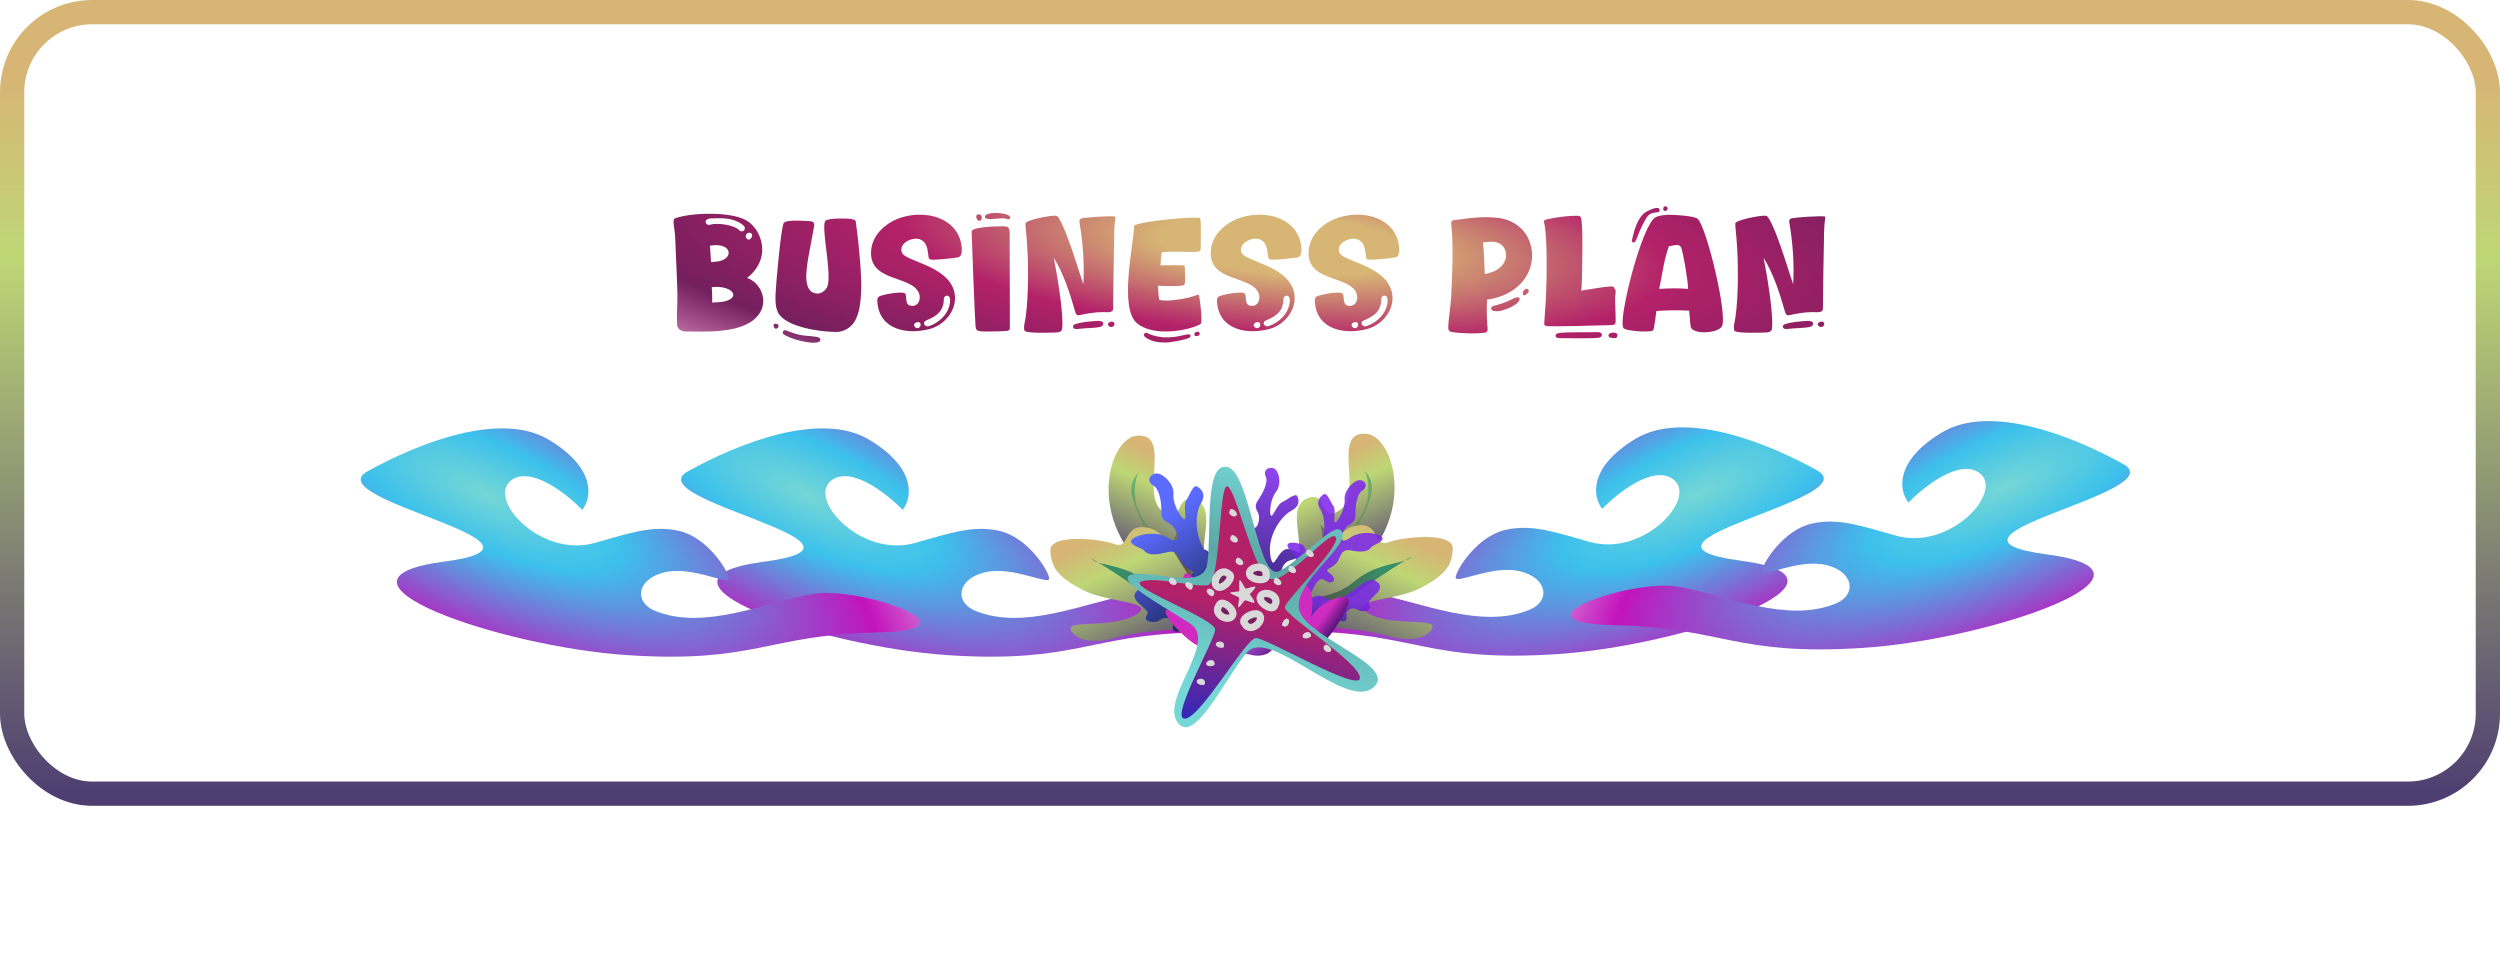 <svg width="1030" height="399" viewBox="0 0 1030 399" fill="none" xmlns="http://www.w3.org/2000/svg">
<rect x="5" y="5" width="1020" height="322" rx="33" fill="white" stroke="url(#paint0_linear_2362_79)" stroke-width="10"/>
<g filter="url(#filter0_d_2362_79)">
<path d="M358.161 177.202C338.267 165.209 304.324 178.521 283.336 190.232C262.348 201.943 370.876 220.034 314.804 227.414C258.732 234.793 337.633 262.435 390.508 265.919C443.384 269.403 448.543 257.425 493.306 256.57C538.069 255.715 486.24 237.228 466.636 240.741C447.032 244.253 421.9 255.993 401.73 247.604C393.109 244.018 394.359 234.491 405.845 231.772C417.331 229.053 432.556 237.443 432.261 234.25C431.965 231.057 423.379 217.254 411.554 214.674C400.516 212.265 390.982 215.813 376.883 219.726C354.618 225.904 332.463 201.513 342.609 193.892C350.726 187.794 365.509 199.469 371.886 206.069C375.6 201.444 378.054 189.196 358.161 177.202Z" fill="url(#paint1_radial_2362_79)"/>
</g>
<g filter="url(#filter1_d_2362_79)">
<path d="M673.839 176.784C693.733 164.791 727.676 178.103 748.664 189.814C769.652 201.525 661.124 219.616 717.196 226.996C773.268 234.375 694.367 262.017 641.492 265.501C588.616 268.985 583.457 257.007 538.694 256.152C493.931 255.297 545.76 236.81 565.364 240.323C584.968 243.835 610.1 255.575 630.27 247.186C638.891 243.6 637.641 234.073 626.155 231.354C614.669 228.635 599.444 237.025 599.739 233.832C600.035 230.639 608.621 216.836 620.446 214.256C631.484 211.847 641.018 215.395 655.117 219.308C677.382 225.486 699.537 201.095 689.391 193.474C681.274 187.376 666.491 199.051 660.114 205.651C656.4 201.026 653.946 188.778 673.839 176.784Z" fill="url(#paint2_radial_2362_79)"/>
</g>
<path d="M307.77 114.496C312.826 116.224 315.834 122.304 313.85 127.296C309.882 137.28 292.986 136.704 284.154 136.576C282.938 136.576 281.658 136.64 280.57 136.128C279.674 135.68 279.034 134.912 278.97 133.888C278.714 129.664 279.161 125.248 279.098 121.024C278.97 115.648 278.714 110.208 278.458 104.832C278.266 101.312 278.33 97.664 277.818 94.208C277.69 93.184 277.242 91.328 277.69 90.368C277.882 89.984 278.394 89.856 278.778 89.728C285.562 87.552 300.922 87.168 307.257 90.688C310.074 92.224 312.186 95.04 313.21 98.048C314.17 100.8 314.362 103.808 313.466 106.624C312.506 109.76 310.394 112.576 307.77 114.496ZM304.57 94.848C305.402 95.744 306.81 95.36 306.874 94.08C306.938 92.992 305.21 92.032 304.378 91.584C300.858 89.664 296.89 89.856 293.05 89.984C289.338 90.112 290.746 93.184 292.538 92.608C295.354 91.648 302.458 92.608 304.57 94.848ZM307.45 98.048C309.05 100.416 311.354 95.808 308.602 95.872C307.578 95.936 306.874 97.152 307.45 98.048ZM292.474 101.248C292.666 103.488 292.858 105.728 292.922 107.968C294.266 107.84 295.674 107.84 296.954 107.456C302.394 105.856 301.114 99.712 292.474 101.248ZM293.242 118.336C293.434 120.448 293.434 122.56 293.434 124.672C295.354 124.48 297.21 124.608 299.066 124.032C305.402 122.176 301.114 117.376 293.242 118.336ZM352.339 132.032C350.803 134.912 347.731 136.768 344.467 136.768C338.259 136.768 323.603 134.848 320.531 128.704C319.443 126.464 319.443 123.904 319.507 121.472C319.571 118.272 321.811 92.8 322.963 91.776C324.115 90.688 328.467 90.88 330.067 90.944C330.771 90.944 334.099 91.072 334.547 91.264C335.123 91.456 335.378 91.904 335.507 92.48C335.571 92.672 333.139 105.28 332.883 106.88C332.307 110.976 330.451 120.896 336.915 120.96C338.579 120.96 340.307 119.488 340.883 118.016C342.867 112.768 338.131 93.376 340.051 91.008C341.075 89.728 350.163 89.856 351.635 90.432C352.147 90.624 352.531 90.816 352.595 91.392C352.722 92.224 352.787 93.12 352.915 93.952C353.811 100.288 355.219 114.88 354.771 120.896C354.515 124.608 354.131 128.704 352.339 132.032ZM319.635 133.44C320.659 133.248 321.107 134.464 320.403 135.104C318.867 136.576 317.907 132.8 319.635 133.44ZM337.363 140.864C334.547 142.144 325.075 139.584 322.707 137.6C322.067 137.088 322.771 135.68 323.859 136.128C325.907 136.96 327.827 137.6 329.939 138.048C331.923 138.496 336.083 138.432 337.491 139.136C338.259 139.52 338.067 140.544 337.363 140.864ZM383.423 135.424C374.079 138.112 362.111 136 361.471 124.224C361.407 123.52 361.407 122.816 361.983 122.304C363.071 121.344 372.351 119.744 372.991 121.024C373.823 122.624 372.479 126.016 375.935 126.016C378.687 126.016 379.519 122.752 378.559 120.64C375.295 113.216 357.311 116.352 358.975 102.592C359.679 96.832 364.479 92.352 369.599 90.24C375.807 87.744 383.935 87.68 389.695 91.264C393.599 93.696 395.903 97.472 396.223 102.016C396.287 103.296 396.415 105.472 394.879 105.984C393.919 106.304 385.151 107.136 384.127 107.008C383.359 106.944 382.719 106.88 382.591 105.984C382.143 103.232 382.207 99.712 378.879 98.56C375.807 97.536 370.111 100.224 371.583 104.064C372.927 107.712 389.887 109.248 393.023 119.68C395.071 126.528 389.951 133.504 383.423 135.424ZM380.991 132.416C380.095 133.504 381.439 134.784 382.655 134.4C387.135 132.928 391.039 129.088 391.423 124.288C391.743 120.768 388.863 121.6 388.863 123.072C388.863 124.608 388.671 125.504 388.095 126.912C386.559 130.624 381.503 131.776 380.991 132.416ZM377.087 134.848C377.855 135.552 379.071 135.104 379.263 134.144C379.775 131.456 375.103 132.992 377.087 134.848ZM416.12 89.28C416.376 89.728 416.056 90.304 415.544 90.368C415.096 90.432 414.712 90.112 414.264 90.048C411.832 89.664 409.208 90.496 406.904 90.176C406.456 90.112 405.752 89.856 405.752 89.344C405.752 87.04 415.16 87.424 416.12 89.28ZM404.216 90.56C402.808 92.352 400.952 88.064 403.448 88.32C404.472 88.448 404.792 89.792 404.216 90.56ZM407.16 136.576C406.135 136.576 403.256 136.704 402.488 136C402.04 135.552 401.976 134.848 401.911 134.272C401.656 131.648 400.248 95.616 400.312 95.296C400.76 93.504 410.104 93.248 411.896 93.248C412.6 93.248 414.52 93.184 415.096 93.504C416.184 94.08 415.992 96.512 415.992 97.536L416.056 135.104C416.056 135.744 415.8 136.064 415.224 136.256C414.392 136.512 408.504 136.576 407.16 136.576ZM434.161 106.24C435.441 112.64 438.321 129.408 437.617 135.36C437.489 136.512 436.529 136.896 435.505 136.96C433.713 137.088 422.961 137.408 422.193 136.32C421.489 135.296 422.321 132.224 422.513 131.008C423.857 122.176 423.793 107.008 422.961 97.984C422.897 97.024 422.385 92.608 422.513 92.032C422.833 90.56 433.969 88.384 435.377 88.96C436.529 89.408 438.897 95.36 439.409 96.704C442.033 103.36 444.017 110.272 446.321 117.056C446.833 109.12 446.193 100.416 444.913 92.608C444.785 91.712 444.337 90.496 445.425 90.048C446.641 89.536 457.969 88.832 459.441 89.216C459.633 89.472 459.569 89.792 459.505 90.112C458.993 93.504 459.057 97.216 458.993 100.672C458.801 109.504 458.673 118.336 458.609 127.168C458.609 129.088 455.793 128.576 454.513 128.576C451.057 128.576 448.049 129.152 444.721 129.856C444.401 129.92 443.953 129.92 443.697 129.728C443.121 129.28 442.993 128.448 442.801 127.808C440.753 120.64 438.128 112.576 434.161 106.24ZM444.465 135.488C444.017 135.552 443.313 135.616 442.865 135.488C441.841 135.232 441.841 133.952 442.801 133.632C445.681 132.608 448.689 132.48 451.697 132.224C455.729 131.904 454.769 134.336 453.361 134.656C450.545 135.296 447.345 135.104 444.465 135.488ZM458.353 132.544C460.081 132.992 458.801 135.552 457.009 134.464C455.665 133.632 457.137 132.224 458.353 132.544ZM477.673 123.584C481.385 124.416 489.257 123.008 492.841 121.664C493.161 121.536 493.737 121.216 493.993 121.664C494.121 121.92 494.185 122.944 494.249 123.264C494.697 126.336 495.145 129.92 494.953 132.992C494.889 133.632 493.225 134.208 492.713 134.4C485.993 136.896 474.345 138.112 468.457 133.184C461.032 126.976 466.921 101.248 467.305 92.928C469.289 91.264 493.545 88.832 494.441 89.92C494.953 90.56 494.697 99.456 494.697 100.928C494.697 101.888 495.017 103.552 493.673 103.68C488.745 104.064 483.561 103.36 478.697 103.936C478.441 104.448 478.185 108.48 478.121 109.312C479.145 109.312 487.721 109.184 487.913 109.376C488.169 109.696 488.169 110.336 488.169 110.72C488.169 112.576 488.361 114.752 488.169 116.544C488.105 117.056 487.977 117.44 487.401 117.568C485.609 118.08 479.208 117.824 477.097 117.696C477.161 119.68 477.225 121.664 477.673 123.584ZM493.161 138.496C492.009 138.624 491.561 137.28 492.777 136.768C494.505 136.064 494.953 138.304 493.161 138.496ZM481.897 140.992C479.721 141.312 476.009 141.056 473.961 140.096C473.321 139.776 471.465 139.008 471.337 138.176C471.209 137.28 472.105 136.832 472.809 137.28C474.089 138.048 476.137 138.496 477.609 138.752C483.177 139.776 488.745 137.536 489.897 137.728C490.793 137.856 490.665 138.88 489.897 139.2C487.529 140.16 484.393 140.608 481.897 140.992ZM523.361 135.424C514.017 138.112 502.049 136 501.409 124.224C501.345 123.52 501.345 122.816 501.921 122.304C503.009 121.344 512.289 119.744 512.929 121.024C513.76 122.624 512.417 126.016 515.873 126.016C518.625 126.016 519.457 122.752 518.497 120.64C515.233 113.216 497.248 116.352 498.913 102.592C499.617 96.832 504.417 92.352 509.537 90.24C515.745 87.744 523.873 87.68 529.632 91.264C533.537 93.696 535.841 97.472 536.161 102.016C536.225 103.296 536.353 105.472 534.817 105.984C533.857 106.304 525.089 107.136 524.065 107.008C523.297 106.944 522.657 106.88 522.529 105.984C522.081 103.232 522.145 99.712 518.817 98.56C515.745 97.536 510.049 100.224 511.521 104.064C512.865 107.712 529.825 109.248 532.961 119.68C535.009 126.528 529.889 133.504 523.361 135.424ZM520.929 132.416C520.033 133.504 521.377 134.784 522.593 134.4C527.073 132.928 530.977 129.088 531.361 124.288C531.681 120.768 528.801 121.6 528.801 123.072C528.801 124.608 528.609 125.504 528.033 126.912C526.497 130.624 521.441 131.776 520.929 132.416ZM517.025 134.848C517.793 135.552 519.009 135.104 519.201 134.144C519.713 131.456 515.041 132.992 517.025 134.848ZM563.673 135.424C554.329 138.112 542.361 136 541.721 124.224C541.657 123.52 541.657 122.816 542.233 122.304C543.321 121.344 552.601 119.744 553.241 121.024C554.073 122.624 552.729 126.016 556.185 126.016C558.937 126.016 559.769 122.752 558.809 120.64C555.545 113.216 537.561 116.352 539.225 102.592C539.929 96.832 544.729 92.352 549.849 90.24C556.057 87.744 564.185 87.68 569.945 91.264C573.849 93.696 576.153 97.472 576.473 102.016C576.537 103.296 576.665 105.472 575.129 105.984C574.169 106.304 565.401 107.136 564.377 107.008C563.609 106.944 562.969 106.88 562.841 105.984C562.393 103.232 562.457 99.712 559.129 98.56C556.057 97.536 550.361 100.224 551.833 104.064C553.177 107.712 570.137 109.248 573.273 119.68C575.321 126.528 570.201 133.504 563.673 135.424ZM561.241 132.416C560.345 133.504 561.689 134.784 562.905 134.4C567.385 132.928 571.289 129.088 571.673 124.288C571.993 120.768 569.113 121.6 569.113 123.072C569.113 124.608 568.921 125.504 568.345 126.912C566.809 130.624 561.753 131.776 561.241 132.416ZM557.337 134.848C558.105 135.552 559.321 135.104 559.513 134.144C560.025 131.456 555.353 132.992 557.337 134.848ZM612.69 123.456C612.498 126.848 612.498 130.304 612.753 133.696C612.818 134.592 613.202 136.256 612.37 136.896C612.306 136.96 611.922 137.024 611.858 137.024C608.594 137.6 601.362 137.408 598.098 136.768C597.202 136.576 596.754 136.192 596.69 135.232C596.626 132.736 597.65 126.08 597.842 122.88C598.29 113.92 598.866 101.696 597.97 92.928C597.906 92.352 597.714 91.584 598.161 91.072C598.546 90.624 599.314 90.688 599.826 90.624C605.714 89.792 611.346 89.024 617.362 89.792C636.05 92.16 637.138 119.872 612.69 123.456ZM610.962 99.84C611.474 104.192 611.474 108.544 611.73 112.896C623.25 110.912 622.226 100.352 615.634 99.648C614.098 99.52 612.498 99.712 610.962 99.84ZM628.69 121.408C627.538 122.432 626.514 120.512 628.434 119.104C629.201 118.592 630.162 119.424 629.778 120.256C629.65 120.576 628.946 121.152 628.69 121.408ZM618.322 128.064C617.554 128.256 615.762 128.32 615.058 128C614.098 127.616 614.162 126.336 615.186 126.08C618.258 125.248 620.434 124.608 623.314 123.072C627.41 120.832 627.986 125.44 618.322 128.064ZM665.128 118.912C666.024 119.36 665.512 121.408 665.448 122.176C665.32 124.416 665.832 131.776 665.576 133.056C665.384 133.888 664.36 133.952 663.656 133.952C660.456 133.952 637.224 134.848 636.776 134.208C636.52 134.08 636.264 133.888 636.2 133.632L636.904 123.072C637.224 116.672 637.672 97.408 636.136 91.584C635.816 90.432 637.48 90.368 638.312 90.176C641.96 89.408 646.376 88.832 650.088 88.896C650.664 88.896 650.984 89.088 651.304 89.6C652.136 90.944 651.944 105.216 651.88 107.776C651.816 111.744 651.816 115.776 651.496 119.744C655.4 119.104 659.56 118.336 663.464 118.016C664.168 117.952 665.064 118.016 665.128 118.912ZM643.816 139.328C643.304 139.328 641.832 139.328 641.448 139.136C640.552 138.624 640.808 137.664 641.704 137.344C644.008 136.64 654.696 137.024 657.832 136.832C660.712 136.64 660.392 138.88 658.792 139.136C656.104 139.52 647.016 139.328 643.816 139.328ZM665.384 137.088C666.92 137.28 666.6 139.456 665.256 139.328L663.592 139.136C662.184 138.944 662.184 136.704 665.384 137.088ZM686.398 86.848C684.798 87.36 684.99 84.928 686.142 84.992C687.23 85.056 687.422 86.464 686.398 86.848ZM672.254 99.328C673.086 95.616 674.43 90.176 677.502 87.744C678.462 86.976 682.302 85.12 683.39 85.824C683.966 86.208 683.838 87.296 683.134 87.424C681.598 87.616 680.446 87.616 679.23 88.64C678.014 89.664 675.774 94.528 675.134 96.192C674.814 96.96 674.046 99.584 673.342 99.84C672.894 100.032 672.382 99.776 672.254 99.328ZM682.43 128.128C682.238 129.28 681.534 135.68 681.086 136.128C680.062 137.088 669.822 136.448 668.862 135.168C666.43 131.968 676.542 92.096 682.174 89.472C684.094 88.576 686.59 88.448 688.702 88.512C690.75 88.576 698.11 88.96 699.454 90.176C703.038 93.376 711.87 129.792 709.438 134.4C707.838 137.472 697.15 137.92 696.574 134.592C696.254 132.48 696.19 130.176 695.934 128C691.454 127.744 686.91 127.808 682.43 128.128ZM683.582 119.04C687.486 118.784 691.582 118.656 695.486 119.04C695.614 116.8 693.374 103.04 692.478 101.696C691.454 100.16 689.022 101.44 687.614 101.376C685.502 107.072 684.862 113.152 683.582 119.04ZM726.604 106.24C727.884 112.64 730.764 129.408 730.06 135.36C729.932 136.512 728.972 136.896 727.948 136.96C726.156 137.088 715.404 137.408 714.636 136.32C713.932 135.296 714.764 132.224 714.956 131.008C716.3 122.176 716.236 107.008 715.404 97.984C715.34 97.024 714.828 92.608 714.956 92.032C715.276 90.56 726.412 88.384 727.82 88.96C728.972 89.408 731.34 95.36 731.852 96.704C734.476 103.36 736.46 110.272 738.764 117.056C739.276 109.12 738.636 100.416 737.356 92.608C737.228 91.712 736.78 90.496 737.868 90.048C739.084 89.536 750.412 88.832 751.884 89.216C752.076 89.472 752.012 89.792 751.948 90.112C751.436 93.504 751.5 97.216 751.436 100.672C751.244 109.504 751.116 118.336 751.052 127.168C751.052 129.088 748.236 128.576 746.956 128.576C743.5 128.576 740.492 129.152 737.164 129.856C736.844 129.92 736.396 129.92 736.14 129.728C735.564 129.28 735.436 128.448 735.244 127.808C733.196 120.64 730.572 112.576 726.604 106.24ZM736.908 135.488C736.46 135.552 735.756 135.616 735.308 135.488C734.284 135.232 734.284 133.952 735.244 133.632C738.124 132.608 741.132 132.48 744.14 132.224C748.172 131.904 747.212 134.336 745.804 134.656C742.988 135.296 739.788 135.104 736.908 135.488ZM750.796 132.544C752.524 132.992 751.244 135.552 749.452 134.464C748.108 133.632 749.58 132.224 750.796 132.544Z" fill="url(#paint3_radial_2362_79)"/>
<path d="M529.632 235.796C519.392 238.835 513.002 248.6 511.087 253.103C514.103 258.183 518.501 254.721 531.775 248.823C588.587 230.759 577.293 179.866 562.851 178.727C548.409 177.588 561.603 202.704 552.471 209.783C543.339 216.863 547.663 200.963 537.97 205.648C528.276 210.332 542.433 231.998 529.632 235.796Z" fill="url(#paint4_linear_2362_79)"/>
<path d="M517.121 247.499C514.151 250.441 511.892 253.361 511.397 253.803C513.046 251.172 515.021 249.101 517.121 247.499C520.667 243.987 525.226 240.443 529.007 241.044C535.956 242.148 541.522 237.446 543.862 227.682C545.734 219.871 544.39 216.602 543.484 215.944C545.497 217.33 549.097 221.317 547.393 226.177C545.263 232.252 561.938 214.979 563.387 205.934C564.545 198.698 562.906 194.917 561.941 193.931C563.378 194.927 566.012 198.158 565.053 203.106C563.855 209.292 555.451 227.247 548.076 231.349C540.701 235.451 538.015 244.32 533.453 243.088C530.078 242.177 523.093 242.943 517.121 247.499Z" fill="url(#paint5_linear_2362_79)"/>
<path d="M550.926 258.824C541.497 258.32 528.95 257.979 523.854 257.872C510.527 257.497 506.489 249.883 525.312 247.04C544.135 244.198 546.432 219.853 557.612 216.85C568.793 213.846 565.573 225.784 571.939 223.441C578.305 221.098 598.864 219.054 598.55 226.098C598.236 233.142 595.343 237.083 585.005 242.392C574.667 247.7 553.488 247.063 563.894 252.809C574.301 258.555 593.584 254.007 589.796 259.453C586.009 264.9 575.986 263.163 573.157 262.342C570.329 261.52 562.712 259.453 550.926 258.824Z" fill="url(#paint6_linear_2362_79)"/>
<path d="M513.188 253.335C514.236 252.635 523.164 254.248 530.748 249.787C538.332 245.326 548.803 247.39 558.001 239.552C565.558 233.112 574.176 232.464 578.768 230.995C580.951 229.67 582.081 229.079 581.136 229.855C580.571 230.319 579.764 230.677 578.768 230.995C573.632 234.112 562.67 241.29 559.189 244.295C554.227 248.577 536.788 246.665 533.499 250.115C530.867 252.875 518.862 253.411 513.188 253.335Z" fill="url(#paint7_linear_2362_79)"/>
<path d="M501.676 236.576C511.917 239.614 518.307 249.379 520.222 253.882C517.205 258.962 512.808 255.501 499.533 249.603C442.721 231.538 454.015 180.645 468.458 179.506C482.9 178.367 469.706 203.483 478.838 210.563C487.969 217.642 483.645 201.742 493.339 206.427C503.032 211.112 488.876 232.778 501.676 236.576Z" fill="url(#paint8_linear_2362_79)"/>
<path d="M514.188 248.278C517.158 251.22 519.417 254.14 519.912 254.582C518.263 251.951 516.288 249.881 514.188 248.278C510.642 244.766 506.083 241.222 502.302 241.823C495.353 242.927 489.787 238.225 487.447 228.461C485.574 220.65 486.919 217.381 487.825 216.723C485.812 218.109 482.212 222.097 483.916 226.956C486.046 233.031 469.37 215.758 467.922 206.713C466.763 199.477 468.403 195.696 469.368 194.71C467.931 195.707 465.297 198.937 466.255 203.885C467.453 210.071 475.857 228.026 483.233 232.128C490.608 236.231 493.294 245.099 497.856 243.868C501.231 242.956 508.215 243.722 514.188 248.278Z" fill="url(#paint9_linear_2362_79)"/>
<path d="M480.382 259.603C489.811 259.099 502.359 258.759 507.454 258.651C520.782 258.276 524.819 250.662 505.996 247.82C487.173 244.977 484.877 220.633 473.696 217.629C462.516 214.626 465.736 226.563 459.37 224.22C453.003 221.877 432.444 219.833 432.758 226.877C433.073 233.921 435.966 237.863 446.304 243.171C456.642 248.479 477.82 247.843 467.414 253.588C457.008 259.334 437.725 254.786 441.512 260.232C445.299 265.679 455.323 263.943 458.151 263.121C460.98 262.299 468.596 260.233 480.382 259.603Z" fill="url(#paint10_linear_2362_79)"/>
<path d="M518.12 254.114C517.073 253.414 508.144 255.027 500.56 250.567C492.976 246.106 482.505 248.169 473.308 240.331C465.751 233.891 457.132 233.243 452.541 231.775C450.358 230.45 449.227 229.859 450.172 230.634C450.737 231.098 451.544 231.456 452.541 231.775C457.677 234.891 468.639 242.07 472.12 245.074C477.081 249.356 494.521 247.445 497.81 250.894C500.441 253.654 512.447 254.191 518.12 254.114Z" fill="url(#paint11_linear_2362_79)"/>
<path d="M513.159 257.031C513.098 254.191 506.951 244.149 502.37 245.969C497.789 247.789 495.664 246.269 497.632 244.017C499.601 241.764 497.536 239.51 495.015 239.845C492.494 240.18 489.237 237.062 492.162 235.92C495.087 234.778 488.457 227.32 495.028 226.393C501.599 225.465 500.432 241.948 509.28 241.229C514.327 240.819 514.958 244.969 514.982 246.539C515.051 245.895 515.226 244.674 515.631 242.644C517.86 231.48 513.041 236.236 511.219 234.784C509.397 233.332 511.457 231.847 514.129 231.545C516.801 231.244 513.963 229.415 513.663 226.658C513.363 223.9 515.887 220.874 511.242 219.69C506.596 218.505 505.01 216.806 504.978 215.304C504.946 213.802 502.519 212.215 502.807 210.186C503.094 208.157 512.293 209.759 514.791 215.398C517.29 221.038 519.741 213.96 518.299 211.246C516.856 208.533 517.025 207.972 519.095 204.845C521.165 201.718 522.302 197.935 521.581 196.578C520.86 195.222 520.778 192.812 523.862 192.751C526.945 192.691 528.309 199.422 525.743 202.589C523.177 205.755 522.875 212.266 523.762 212.464C524.649 212.661 526.223 207.802 528.243 206.884C530.262 205.965 533.827 202.83 534.534 204.547C535.241 206.265 535.585 208.609 531.86 210.533C528.135 212.456 522.039 220.518 523.386 228.824C524.734 237.13 526.193 225.306 531.153 226.249C536.114 227.193 537.57 229.325 531.906 230.722C526.241 232.12 527.43 240.953 529.101 240.047C530.772 239.141 528.234 246.375 526.508 248.669C524.782 250.962 524.521 255.273 524.103 256.663C523.685 258.053 517.453 265.016 513.159 257.031Z" fill="url(#paint12_linear_2362_79)"/>
<path d="M533.791 258.507C535.468 256.061 546.559 249.933 549.505 253.462C552.451 256.991 555.168 256.571 554.743 253.775C554.318 250.98 557.404 249.895 559.406 251.257C561.408 252.619 566.025 251.289 564.132 249.053C562.24 246.817 572.274 243.143 567.086 239.545C561.898 235.947 553.489 250.787 546.201 246.403C542.044 243.903 539.123 247.247 538.204 248.603C538.512 248.013 539.058 246.876 539.866 244.938C544.31 234.277 545.783 240.462 548.199 239.972C550.615 239.482 549.671 237.315 547.518 235.918C545.366 234.521 548.881 234.135 550.718 231.863C552.556 229.59 552.09 225.886 556.809 226.828C561.529 227.77 563.881 226.965 564.768 225.671C565.654 224.378 568.673 224.027 569.583 222.14C570.493 220.252 561.573 217.739 556.175 221.586C550.776 225.432 552.689 218.232 555.496 216.483C558.303 214.735 558.477 214.175 558.463 210.575C558.45 206.976 559.623 203.2 561.026 202.326C562.429 201.452 563.879 199.389 561.23 198.027C558.581 196.665 553.546 201.944 553.968 205.789C554.391 209.633 550.931 215.427 550.046 215.223C549.161 215.018 550.57 210.122 549.338 208.465C548.105 206.808 546.795 202.566 545.198 203.76C543.601 204.954 541.962 206.848 544.103 210.104C546.245 213.36 546.94 222.964 541.019 229.619C535.097 236.274 540.588 225.366 535.732 224.08C530.876 222.795 528.39 224.031 532.52 227.653C536.65 231.275 530.566 238.456 529.63 236.958C528.694 235.46 526.766 242.833 526.957 245.562C527.147 248.291 524.909 252.152 524.478 253.54C524.047 254.927 525.489 263.632 533.791 258.507Z" fill="url(#paint13_linear_2362_79)"/>
<path d="M507.014 261.454C505.083 258.831 492.45 252.851 489.166 257.097C485.881 261.343 482.801 261.101 483.243 257.901C483.686 254.701 480.18 253.739 477.933 255.453C475.687 257.166 470.445 256.058 472.555 253.365C474.666 250.672 463.263 247.378 469.083 242.862C474.904 238.345 484.621 254.412 492.807 248.826C497.476 245.64 500.827 249.172 501.885 250.627C501.528 249.987 500.896 248.747 499.955 246.624C494.781 234.943 493.199 242.068 490.459 241.721C487.719 241.374 488.757 238.842 491.173 237.076C493.59 235.31 489.608 235.176 487.497 232.762C485.387 230.349 485.864 226.118 480.537 227.589C475.21 229.061 472.538 228.352 471.517 226.965C470.496 225.578 467.075 225.441 466.02 223.383C464.965 221.325 475.023 217.716 481.183 221.604C487.344 225.492 485.081 217.51 481.881 215.773C478.682 214.035 478.477 213.417 478.443 209.343C478.409 205.269 477.031 201.098 475.431 200.23C473.831 199.361 472.163 197.152 475.141 195.383C478.12 193.615 483.889 199.155 483.464 203.541C483.038 207.927 487.032 214.185 488.031 213.878C489.029 213.57 487.368 208.151 488.74 206.171C490.111 204.19 491.535 199.278 493.358 200.492C495.182 201.705 497.063 203.708 494.684 207.575C492.305 211.443 491.65 222.369 498.441 229.39C505.232 236.411 498.87 224.541 504.347 222.67C509.823 220.798 512.653 221.983 508.03 226.436C503.406 230.889 510.389 238.49 511.427 236.715C512.466 234.94 514.747 243.116 514.569 246.22C514.391 249.324 516.976 253.5 517.483 255.033C517.989 256.566 516.477 266.539 507.014 261.454Z" fill="url(#paint14_linear_2362_79)"/>
<path d="M539.461 268.642C545 267.277 552.415 256.502 555.37 249.27C558.233 242.262 543.853 247.166 540.162 254.276C541.112 248.98 541.098 243.45 538.127 241.028C533.177 236.992 532.968 252.074 533.482 260.12C529.282 248.971 520.564 229.413 519.293 240.371C518.091 250.736 524.795 259.609 528.86 263.31C523.44 258.616 513.501 250.701 512.315 252.535C510.77 254.926 523.343 267.346 526.629 267.277C529.258 267.222 533.921 270.006 539.461 268.642Z" fill="url(#paint15_linear_2362_79)"/>
<path d="M507.461 267.642C513 266.277 520.415 255.502 523.37 248.27C526.233 241.262 511.853 246.166 508.162 253.276C509.112 247.98 509.098 242.45 506.127 240.028C501.177 235.992 500.968 251.074 501.482 259.12C497.282 247.971 488.564 228.413 487.293 239.371C486.091 249.736 492.795 258.609 496.86 262.31C491.44 257.616 481.501 249.701 480.315 251.535C478.77 253.926 491.343 266.346 494.629 266.277C497.258 266.222 501.921 269.006 507.461 267.642Z" fill="url(#paint16_linear_2362_79)"/>
<path d="M521.511 269.568C525.848 268.104 530.42 257.851 532.503 251.272C534.521 244.898 524.731 250.402 522.15 256.936C522.854 252.221 522.908 247.382 520.924 245.513C517.619 242.398 517.305 255.616 517.561 262.614C514.845 253.211 509.167 236.829 508.181 246.526C507.249 255.699 511.686 262.899 514.396 265.796C510.781 262.144 504.143 256.056 503.319 257.761C502.245 259.984 510.615 269.793 512.84 269.455C514.621 269.186 517.175 271.031 521.511 269.568Z" fill="url(#paint17_linear_2362_79)"/>
<g filter="url(#filter2_d_2362_79)">
<path d="M800.011 174.202C819.904 162.209 853.848 175.521 874.836 187.232C895.824 198.943 787.296 217.034 843.368 224.414C899.44 231.793 820.539 259.435 767.664 262.919C714.788 266.403 709.629 254.425 664.866 253.57C620.103 252.715 671.932 234.228 691.536 237.741C711.14 241.253 736.272 252.993 756.442 244.604C765.063 241.018 763.813 231.491 752.327 228.772C740.841 226.053 725.616 234.443 725.911 231.25C726.207 228.057 734.793 214.254 746.618 211.674C757.656 209.265 767.19 212.813 781.289 216.726C803.554 222.904 825.709 198.513 815.563 190.892C807.446 184.794 792.663 196.469 786.286 203.069C782.572 198.444 780.118 186.196 800.011 174.202Z" fill="url(#paint18_radial_2362_79)"/>
</g>
<g filter="url(#filter3_d_2362_79)">
<path d="M226.161 177.202C206.267 165.209 172.324 178.521 151.336 190.232C130.348 201.943 238.876 220.034 182.804 227.414C126.732 234.793 205.633 262.435 258.508 265.919C311.384 269.403 316.543 257.425 361.306 256.57C406.069 255.715 354.24 237.228 334.636 240.741C315.032 244.253 289.9 255.993 269.73 247.604C261.109 244.018 262.359 234.491 273.845 231.772C285.331 229.053 300.556 237.443 300.261 234.25C299.965 231.057 291.379 217.254 279.554 214.674C268.516 212.265 258.982 215.813 244.883 219.726C222.618 225.904 200.463 201.513 210.609 193.892C218.726 187.794 233.509 199.469 239.886 206.069C243.6 201.444 246.054 189.196 226.161 177.202Z" fill="url(#paint19_radial_2362_79)"/>
</g>
<g filter="url(#filter4_d_2362_79)">
<path d="M497.377 228.416C495.84 239.133 476.685 231.269 466.992 232.576C457.298 233.884 478.854 245.467 490.369 252.918C501.884 260.369 478.271 283.426 485.039 293.481C491.806 303.536 504.612 275.643 513.706 264.839C522.8 254.036 553.908 288.312 565.455 279.527C577.002 270.741 540.047 259.512 535.56 248.138C531.072 236.765 558.228 219.968 552.393 214.468C549.18 211.439 536.111 226.582 527.125 231.282C518.138 235.982 515.119 190.123 505.56 188.353C496.001 186.584 499.298 215.019 497.377 228.416Z" fill="url(#paint20_linear_2362_79)"/>
</g>
<g filter="url(#filter5_d_2362_79)">
<path d="M500.645 255.431C500.806 250.963 464.757 237.962 470.041 235.655C475.325 233.349 491.977 237.968 497.511 237.105C503.045 236.241 502.095 195.998 505.576 196.364C509.058 196.73 516.075 230.233 522.521 234.193C528.967 238.152 547.548 213.967 550.291 217.211C553.035 220.454 529.866 242.888 529.373 246.148C528.881 249.408 560.421 269.06 560.295 275.305C560.169 281.549 521.522 258.611 517.356 258.882C513.191 259.154 494.597 291.887 488.156 292.111C481.715 292.335 500.483 259.899 500.645 255.431Z" fill="url(#paint21_linear_2362_79)"/>
</g>
<path d="M481.995 238.374C480.557 240.207 483.74 241.857 484.642 240.619C485.545 239.382 482.39 236.993 481.995 238.374Z" fill="#D9D9D9"/>
<path d="M499.935 245.251C501.409 243.449 498.261 241.732 497.334 242.951C496.408 244.17 499.513 246.625 499.935 245.251Z" fill="#D9D9D9"/>
<path d="M491.107 242.544C492.581 240.742 489.433 239.025 488.506 240.244C487.579 241.463 490.685 243.918 491.107 242.544Z" fill="#D9D9D9"/>
<path d="M509.432 230.178C507.994 232.01 511.178 233.66 512.08 232.423C512.982 231.185 509.827 228.796 509.432 230.178Z" fill="#D9D9D9"/>
<path d="M507.225 220.849C505.787 222.681 508.971 224.331 509.873 223.094C510.775 221.856 507.62 219.467 507.225 220.849Z" fill="#D9D9D9"/>
<path d="M525.116 238.429C523.678 240.261 526.861 241.911 527.764 240.674C528.666 239.436 525.511 237.047 525.116 238.429Z" fill="#D9D9D9"/>
<path d="M531.186 233.465C529.748 235.297 532.932 236.947 533.834 235.71C534.736 234.473 531.581 232.084 531.186 233.465Z" fill="#D9D9D9"/>
<path d="M538.499 226.834C537.061 228.666 540.244 230.317 541.146 229.079C542.049 227.842 538.894 225.453 538.499 226.834Z" fill="#D9D9D9"/>
<path d="M528.623 257.894C530.526 259.164 531.898 255.767 530.619 254.98C529.339 254.192 527.241 257.635 528.623 257.894Z" fill="#D9D9D9"/>
<path d="M540.082 261.525C539.527 259.273 536.281 260.881 536.698 262.347C537.114 263.812 540.923 262.664 540.082 261.525Z" fill="#D9D9D9"/>
<path d="M545.667 265.979C544.229 267.811 547.412 269.461 548.314 268.224C549.217 266.986 546.062 264.597 545.667 265.979Z" fill="#D9D9D9"/>
<path d="M504.262 266.195C504.818 263.927 501.23 263.802 500.918 265.304C500.605 266.805 504.472 267.61 504.262 266.195Z" fill="#D9D9D9"/>
<path d="M512.808 256.839C514.822 260.996 520.528 256.477 519.108 253.797C517.689 251.116 510.692 254.976 512.808 256.839Z" fill="#741F5E" stroke="#D9D9D9" stroke-width="3"/>
<path d="M506.243 236.504C502.929 233.335 499.091 239.567 501.343 241.568C503.594 243.568 508.874 237.495 506.243 236.504Z" fill="#741F5E" stroke="#D9D9D9" stroke-width="3"/>
<path d="M521.641 237.138C522.331 232.522 515.155 232.958 514.809 236.004C514.463 239.051 522.32 239.911 521.641 237.138Z" fill="#741F5E" stroke="#D9D9D9" stroke-width="3"/>
<path d="M502.345 249.358C499.469 253.022 505.836 256.322 507.64 253.847C509.445 251.373 503.135 246.595 502.345 249.358Z" fill="#741F5E" stroke="#D9D9D9" stroke-width="3"/>
<path d="M525.212 249.388C527.621 245.393 520.889 242.933 519.399 245.613C517.909 248.294 524.765 252.225 525.212 249.388Z" fill="#741F5E" stroke="#D9D9D9" stroke-width="3"/>
<path d="M500.415 273.305C500.241 270.984 496.783 272.018 496.951 273.537C497.119 275.056 501.054 274.574 500.415 273.305Z" fill="#D9D9D9"/>
<path d="M496.39 281.513C496.926 279.24 493.337 279.147 493.038 280.652C492.738 282.156 496.612 282.925 496.39 281.513Z" fill="#D9D9D9"/>
<path d="M506.803 210.123C505.366 211.956 508.549 213.606 509.451 212.368C510.353 211.131 507.198 208.742 506.803 210.123Z" fill="#D9D9D9"/>
<path d="M510.529 243.553C510.321 243.89 506.812 243.789 506.847 244.251C506.883 244.713 510.354 245.874 510.505 246.266C510.656 246.658 509.831 250.084 510.256 250.241C510.681 250.399 512.458 247.375 513.002 247.323C513.546 247.272 515.836 248.477 516.665 248.363C517.494 248.249 514.887 244.79 514.887 244.79C514.887 244.79 517.278 242.492 517.237 241.828C517.195 241.165 513.54 242.609 513.22 242.502C512.9 242.395 511.306 238.988 510.8 239.025C510.295 239.062 510.738 243.216 510.529 243.553Z" fill="#D9D9D9"/>
<defs>
<filter id="filter0_d_2362_79" x="155.602" y="51.489" width="480.422" height="344.063" filterUnits="userSpaceOnUse" color-interpolation-filters="sRGB">
<feFlood flood-opacity="0" result="BackgroundImageFix"/>
<feColorMatrix in="SourceAlpha" type="matrix" values="0 0 0 0 0 0 0 0 0 0 0 0 0 0 0 0 0 0 127 0" result="hardAlpha"/>
<feOffset dy="4"/>
<feGaussianBlur stdDeviation="62.5"/>
<feComposite in2="hardAlpha" operator="out"/>
<feColorMatrix type="matrix" values="0 0 0 0 0.602 0 0 0 0 0.862 0 0 0 0 0.953 0 0 0 0.54 0"/>
<feBlend mode="normal" in2="BackgroundImageFix" result="effect1_dropShadow_2362_79"/>
<feBlend mode="normal" in="SourceGraphic" in2="effect1_dropShadow_2362_79" result="shape"/>
</filter>
<filter id="filter1_d_2362_79" x="395.977" y="51.071" width="480.422" height="344.063" filterUnits="userSpaceOnUse" color-interpolation-filters="sRGB">
<feFlood flood-opacity="0" result="BackgroundImageFix"/>
<feColorMatrix in="SourceAlpha" type="matrix" values="0 0 0 0 0 0 0 0 0 0 0 0 0 0 0 0 0 0 127 0" result="hardAlpha"/>
<feOffset dy="4"/>
<feGaussianBlur stdDeviation="62.5"/>
<feComposite in2="hardAlpha" operator="out"/>
<feColorMatrix type="matrix" values="0 0 0 0 0.602 0 0 0 0 0.862 0 0 0 0 0.953 0 0 0 0.54 0"/>
<feBlend mode="normal" in2="BackgroundImageFix" result="effect1_dropShadow_2362_79"/>
<feBlend mode="normal" in="SourceGraphic" in2="effect1_dropShadow_2362_79" result="shape"/>
</filter>
<filter id="filter2_d_2362_79" x="522.148" y="48.489" width="480.422" height="344.063" filterUnits="userSpaceOnUse" color-interpolation-filters="sRGB">
<feFlood flood-opacity="0" result="BackgroundImageFix"/>
<feColorMatrix in="SourceAlpha" type="matrix" values="0 0 0 0 0 0 0 0 0 0 0 0 0 0 0 0 0 0 127 0" result="hardAlpha"/>
<feOffset dy="4"/>
<feGaussianBlur stdDeviation="62.5"/>
<feComposite in2="hardAlpha" operator="out"/>
<feColorMatrix type="matrix" values="0 0 0 0 0.602 0 0 0 0 0.862 0 0 0 0 0.953 0 0 0 0.54 0"/>
<feBlend mode="normal" in2="BackgroundImageFix" result="effect1_dropShadow_2362_79"/>
<feBlend mode="normal" in="SourceGraphic" in2="effect1_dropShadow_2362_79" result="shape"/>
</filter>
<filter id="filter3_d_2362_79" x="23.602" y="51.489" width="480.422" height="344.063" filterUnits="userSpaceOnUse" color-interpolation-filters="sRGB">
<feFlood flood-opacity="0" result="BackgroundImageFix"/>
<feColorMatrix in="SourceAlpha" type="matrix" values="0 0 0 0 0 0 0 0 0 0 0 0 0 0 0 0 0 0 127 0" result="hardAlpha"/>
<feOffset dy="4"/>
<feGaussianBlur stdDeviation="62.5"/>
<feComposite in2="hardAlpha" operator="out"/>
<feColorMatrix type="matrix" values="0 0 0 0 0.602 0 0 0 0 0.862 0 0 0 0 0.953 0 0 0 0.54 0"/>
<feBlend mode="normal" in2="BackgroundImageFix" result="effect1_dropShadow_2362_79"/>
<feBlend mode="normal" in="SourceGraphic" in2="effect1_dropShadow_2362_79" result="shape"/>
</filter>
<filter id="filter4_d_2362_79" x="374.651" y="102.374" width="282.929" height="287.156" filterUnits="userSpaceOnUse" color-interpolation-filters="sRGB">
<feFlood flood-opacity="0" result="BackgroundImageFix"/>
<feColorMatrix in="SourceAlpha" type="matrix" values="0 0 0 0 0 0 0 0 0 0 0 0 0 0 0 0 0 0 127 0" result="hardAlpha"/>
<feOffset dy="4"/>
<feGaussianBlur stdDeviation="44.95"/>
<feComposite in2="hardAlpha" operator="out"/>
<feColorMatrix type="matrix" values="0 0 0 0 0.408 0 0 0 0 0.094 0 0 0 0 0.129 0 0 0 1 0"/>
<feBlend mode="normal" in2="BackgroundImageFix" result="effect1_dropShadow_2362_79"/>
<feBlend mode="normal" in="SourceGraphic" in2="effect1_dropShadow_2362_79" result="shape"/>
</filter>
<filter id="filter5_d_2362_79" x="366.712" y="97.562" width="296.385" height="301.35" filterUnits="userSpaceOnUse" color-interpolation-filters="sRGB">
<feFlood flood-opacity="0" result="BackgroundImageFix"/>
<feColorMatrix in="SourceAlpha" type="matrix" values="0 0 0 0 0 0 0 0 0 0 0 0 0 0 0 0 0 0 127 0" result="hardAlpha"/>
<feOffset dy="4"/>
<feGaussianBlur stdDeviation="51.4"/>
<feComposite in2="hardAlpha" operator="out"/>
<feColorMatrix type="matrix" values="0 0 0 0 0.847 0 0 0 0 0.71 0 0 0 0 0.459 0 0 0 1 0"/>
<feBlend mode="normal" in2="BackgroundImageFix" result="effect1_dropShadow_2362_79"/>
<feBlend mode="normal" in="SourceGraphic" in2="effect1_dropShadow_2362_79" result="shape"/>
</filter>
<linearGradient id="paint0_linear_2362_79" x1="515" y1="0" x2="515" y2="332" gradientUnits="userSpaceOnUse">
<stop offset="0.095" stop-color="#D7B575"/>
<stop offset="0.32" stop-color="#BED775"/>
<stop offset="0.99" stop-color="#4E3D71"/>
</linearGradient>
<radialGradient id="paint1_radial_2362_79" cx="0" cy="0" r="1" gradientUnits="userSpaceOnUse" gradientTransform="translate(332.343 199.738) rotate(24.411) scale(208.257 72.865)">
<stop stop-color="#75D7D6"/>
<stop offset="0.288" stop-color="#3CC1EC"/>
<stop offset="0.837" stop-color="#C213BB"/>
<stop offset="1" stop-color="#D575D7"/>
</radialGradient>
<radialGradient id="paint2_radial_2362_79" cx="0" cy="0" r="1" gradientUnits="userSpaceOnUse" gradientTransform="translate(699.657 199.32) rotate(155.589) scale(208.257 72.865)">
<stop stop-color="#75D7D6"/>
<stop offset="0.288" stop-color="#3CC1EC"/>
<stop offset="0.837" stop-color="#C213BB"/>
<stop offset="1" stop-color="#D575D7"/>
</radialGradient>
<radialGradient id="paint3_radial_2362_79" cx="0" cy="0" r="1" gradientUnits="userSpaceOnUse" gradientTransform="translate(528.845 100.775) rotate(-175.676) scale(425.718 102.481)">
<stop offset="0.12" stop-color="#D7B575"/>
<stop offset="0.37" stop-color="#B32169"/>
<stop offset="0.66" stop-color="#741F5E"/>
<stop offset="1" stop-color="#BC0079" stop-opacity="0"/>
</radialGradient>
<linearGradient id="paint4_linear_2362_79" x1="526.008" y1="193.913" x2="547.569" y2="242.441" gradientUnits="userSpaceOnUse">
<stop offset="0.095" stop-color="#D7B575"/>
<stop offset="0.32" stop-color="#BED775"/>
<stop offset="0.99" stop-color="#4E3D71"/>
</linearGradient>
<linearGradient id="paint5_linear_2362_79" x1="516.344" y1="252.33" x2="571.495" y2="192.475" gradientUnits="userSpaceOnUse">
<stop stop-color="#681821"/>
<stop offset="1" stop-color="#6EC276"/>
</linearGradient>
<linearGradient id="paint6_linear_2362_79" x1="576.339" y1="213.582" x2="549.498" y2="271.927" gradientUnits="userSpaceOnUse">
<stop offset="0.095" stop-color="#D7B575"/>
<stop offset="0.32" stop-color="#BED775"/>
<stop offset="0.99" stop-color="#4E3D71"/>
</linearGradient>
<linearGradient id="paint7_linear_2362_79" x1="512.795" y1="256.092" x2="567.972" y2="230.793" gradientUnits="userSpaceOnUse">
<stop stop-color="#681821"/>
<stop offset="1" stop-color="#378F6A"/>
</linearGradient>
<linearGradient id="paint8_linear_2362_79" x1="505.301" y1="194.693" x2="483.739" y2="243.22" gradientUnits="userSpaceOnUse">
<stop offset="0.095" stop-color="#D7B575"/>
<stop offset="0.32" stop-color="#BED775"/>
<stop offset="0.99" stop-color="#4E3D71"/>
</linearGradient>
<linearGradient id="paint9_linear_2362_79" x1="514.965" y1="253.109" x2="459.813" y2="193.254" gradientUnits="userSpaceOnUse">
<stop stop-color="#681821"/>
<stop offset="1" stop-color="#6EC276"/>
</linearGradient>
<linearGradient id="paint10_linear_2362_79" x1="454.969" y1="214.361" x2="481.81" y2="272.707" gradientUnits="userSpaceOnUse">
<stop offset="0.095" stop-color="#D7B575"/>
<stop offset="0.32" stop-color="#BED775"/>
<stop offset="0.99" stop-color="#4E3D71"/>
</linearGradient>
<linearGradient id="paint11_linear_2362_79" x1="518.514" y1="256.871" x2="463.337" y2="231.572" gradientUnits="userSpaceOnUse">
<stop stop-color="#681821"/>
<stop offset="1" stop-color="#378F6A"/>
</linearGradient>
<linearGradient id="paint12_linear_2362_79" x1="524.574" y1="192.85" x2="509.82" y2="259.064" gradientUnits="userSpaceOnUse">
<stop stop-color="#7E25EE" stop-opacity="0.86"/>
<stop offset="1" stop-color="#182256"/>
</linearGradient>
<linearGradient id="paint13_linear_2362_79" x1="542.345" y1="193.599" x2="534.5" y2="264.354" gradientUnits="userSpaceOnUse">
<stop stop-color="#7E25EE" stop-opacity="0.86"/>
<stop offset="0.745" stop-color="#7725E4" stop-opacity="0.87"/>
<stop offset="1" stop-color="#182256"/>
</linearGradient>
<linearGradient id="paint14_linear_2362_79" x1="464.869" y1="198.48" x2="509.095" y2="264.544" gradientUnits="userSpaceOnUse">
<stop offset="0.26" stop-color="#5B6BFD"/>
<stop offset="0.84" stop-color="#182256"/>
</linearGradient>
<linearGradient id="paint15_linear_2362_79" x1="517.16" y1="242.9" x2="547.164" y2="264.893" gradientUnits="userSpaceOnUse">
<stop offset="0.784" stop-color="#D02BC0"/>
<stop offset="0.944" stop-color="#5F1780"/>
</linearGradient>
<linearGradient id="paint16_linear_2362_79" x1="485.16" y1="241.9" x2="515.164" y2="263.893" gradientUnits="userSpaceOnUse">
<stop offset="0.784" stop-color="#D02BC0"/>
<stop offset="0.944" stop-color="#5F1780"/>
</linearGradient>
<linearGradient id="paint17_linear_2362_79" x1="509.183" y1="242.469" x2="528.365" y2="268.092" gradientUnits="userSpaceOnUse">
<stop offset="0.575" stop-color="#B05DE2"/>
<stop offset="1" stop-color="#5F1780"/>
</linearGradient>
<radialGradient id="paint18_radial_2362_79" cx="0" cy="0" r="1" gradientUnits="userSpaceOnUse" gradientTransform="translate(825.829 196.738) rotate(155.589) scale(208.257 72.865)">
<stop stop-color="#75D7D6"/>
<stop offset="0.288" stop-color="#3CC1EC"/>
<stop offset="0.837" stop-color="#C213BB"/>
<stop offset="1" stop-color="#D575D7"/>
</radialGradient>
<radialGradient id="paint19_radial_2362_79" cx="0" cy="0" r="1" gradientUnits="userSpaceOnUse" gradientTransform="translate(200.343 199.738) rotate(24.411) scale(208.257 72.865)">
<stop stop-color="#75D7D6"/>
<stop offset="0.288" stop-color="#3CC1EC"/>
<stop offset="0.837" stop-color="#C213BB"/>
<stop offset="1" stop-color="#D575D7"/>
</radialGradient>
<linearGradient id="paint20_linear_2362_79" x1="532.039" y1="195.643" x2="501.696" y2="302.552" gradientUnits="userSpaceOnUse">
<stop stop-color="#71D0CF"/>
<stop offset="0.305" stop-color="#5BA7A6"/>
<stop offset="0.78" stop-color="#75D7D6"/>
</linearGradient>
<linearGradient id="paint21_linear_2362_79" x1="528.45" y1="201.882" x2="505.407" y2="296.339" gradientUnits="userSpaceOnUse">
<stop offset="0.485" stop-color="#B32169"/>
<stop offset="1" stop-color="#3029BA"/>
</linearGradient>
</defs>
</svg>
